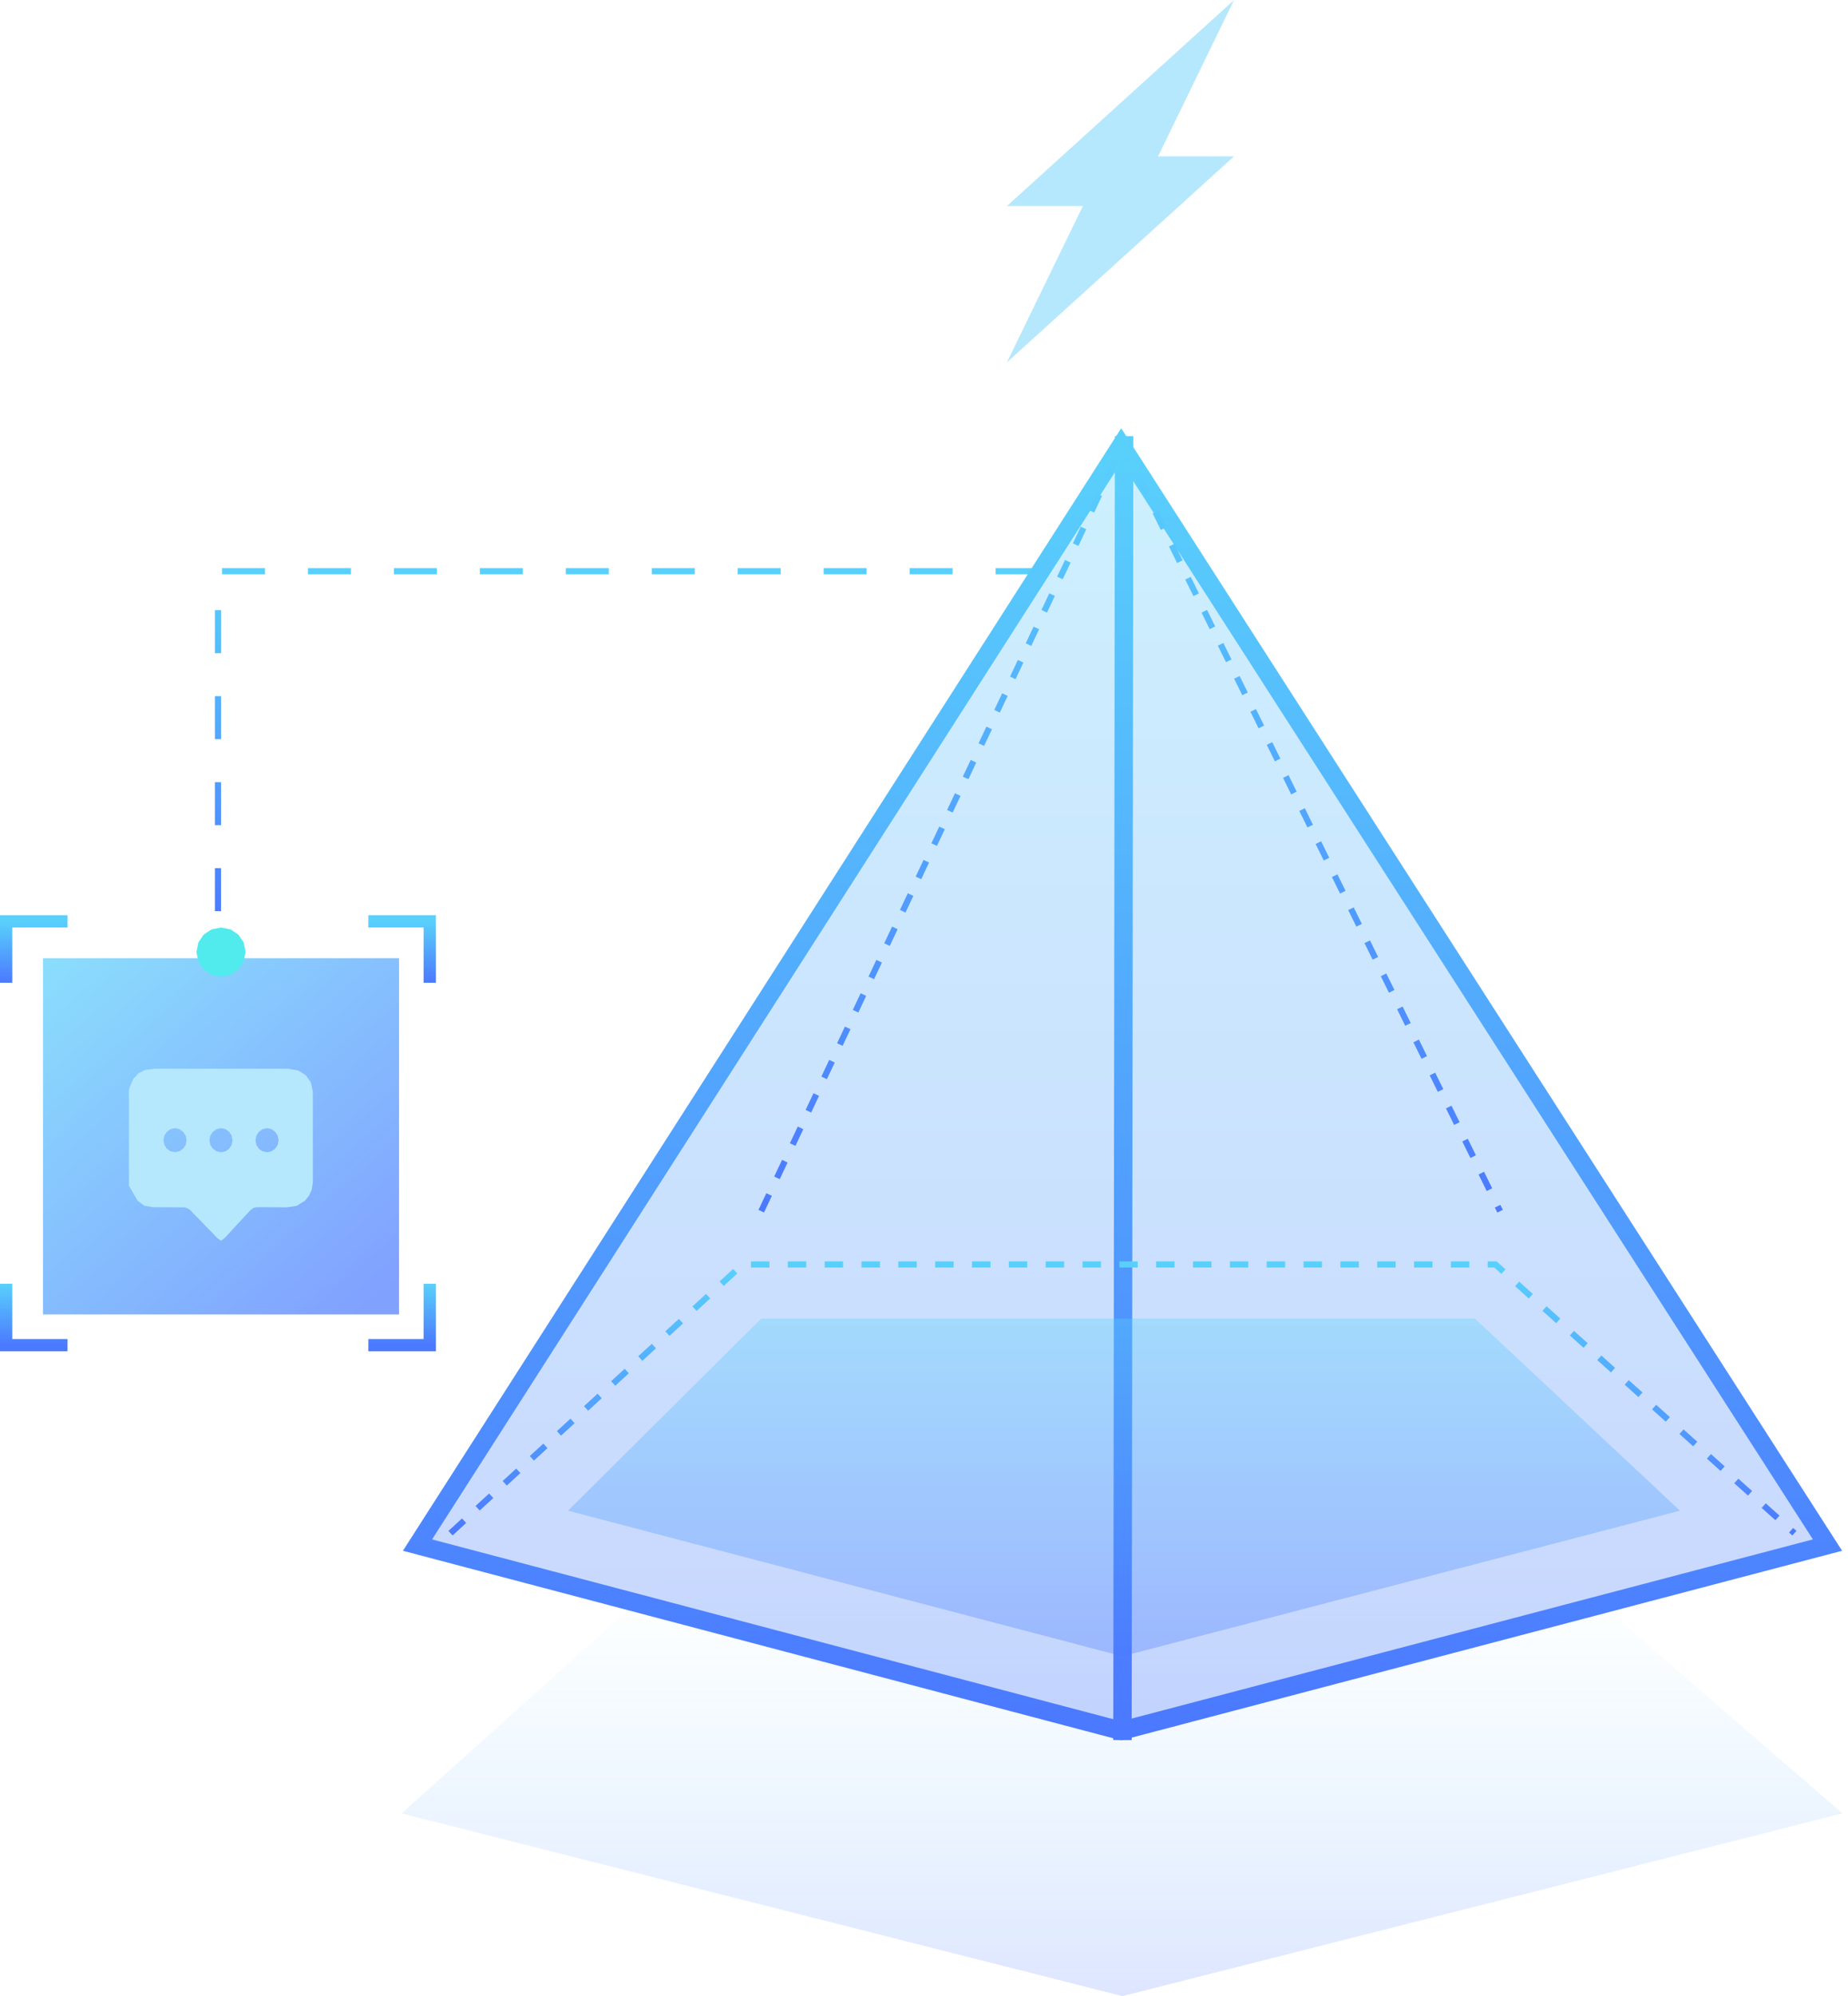 <?xml version="1.0" standalone="no"?><!DOCTYPE svg PUBLIC "-//W3C//DTD SVG 1.1//EN" "http://www.w3.org/Graphics/SVG/1.1/DTD/svg11.dtd"><svg height="325" legacy-metrics="false" node-id="1" sillyvg="true" template-height="325" template-width="301" version="1.1" viewBox="0 0 301 325" width="301" xmlns="http://www.w3.org/2000/svg" xmlns:xlink="http://www.w3.org/1999/xlink"><defs node-id="56"><linearGradient gradientUnits="objectBoundingBox" id="linearGradient-1" node-id="7" x1="0.5" x2="0.5" y1="0" y2="1"><stop offset="0" stop-color="#59d0fc" stop-opacity="0"></stop><stop offset="1" stop-color="#4b79ff"></stop></linearGradient><linearGradient gradientUnits="objectBoundingBox" id="linearGradient-2" node-id="10" x1="0.5" x2="0.5" y1="0" y2="1"><stop offset="0" stop-color="#59d0fc"></stop><stop offset="1" stop-color="#4b79ff"></stop></linearGradient><linearGradient gradientUnits="objectBoundingBox" id="linearGradient-3" node-id="13" x1="0" x2="0.887" y1="0" y2="1"><stop offset="0" stop-color="#59d0fc"></stop><stop offset="1" stop-color="#4b79ff"></stop></linearGradient><linearGradient gradientUnits="objectBoundingBox" id="linearGradient-4" node-id="16" x1="0.5" x2="0.5" y1="0" y2="1"><stop offset="0" stop-color="#59d0fc"></stop><stop offset="1" stop-color="#4b79ff"></stop></linearGradient><linearGradient gradientUnits="objectBoundingBox" id="linearGradient-5" node-id="19" x1="0.5" x2="0.5" y1="0" y2="1"><stop offset="0" stop-color="#59d0fc"></stop><stop offset="1" stop-color="#4b79ff"></stop></linearGradient><linearGradient gradientUnits="objectBoundingBox" id="linearGradient-6" node-id="22" x1="0.5" x2="0.5" y1="0" y2="1"><stop offset="0" stop-color="#59d0fc"></stop><stop offset="1" stop-color="#4b79ff"></stop></linearGradient><linearGradient gradientUnits="objectBoundingBox" id="linearGradient-7" node-id="25" x1="0.5" x2="0.5" y1="0" y2="1"><stop offset="0" stop-color="#59d0fc"></stop><stop offset="1" stop-color="#4b79ff"></stop></linearGradient><linearGradient gradientUnits="objectBoundingBox" id="linearGradient-8" node-id="28" x1="0.5" x2="0.5" y1="0" y2="1"><stop offset="0" stop-color="#59d0fc"></stop><stop offset="1" stop-color="#4b79ff"></stop></linearGradient><linearGradient gradientUnits="objectBoundingBox" id="linearGradient-9" node-id="31" x1="0.5" x2="0.5" y1="0" y2="1"><stop offset="0" stop-color="#59d0fc"></stop><stop offset="1" stop-color="#4b79ff"></stop></linearGradient></defs><g node-id="58"><g node-id="59"><g node-id="60"><path d="M 65.41 295.23 L 182.82 324.98 L 300.09 295.23 L 254.77 255.98 L 109.08 255.98 Z" fill="url(#linearGradient-1)" fill-opacity="0.19" fill-rule="evenodd" group-id="1,2,3" id="路径-54复制" node-id="37" stroke-linecap="butt" stroke-opacity="0.19" stroke-width="1" target-height="69" target-width="234.679" target-x="65.414" target-y="255.975"></path></g><path d="M 169.16 93.00 L 35.50 93.00 L 35.50 151.00" fill="none" group-id="1,2" id="路径-5" node-id="38" stroke="url(#linearGradient-2)" stroke-dasharray="7 7" stroke-linecap="butt" stroke-width="1" target-height="58" target-width="133.661" target-x="35.5" target-y="93"></path><path d="M 7.00 156.00 L 65.00 156.00 L 65.00 214.00 L 7.00 214.00 Z" fill="url(#linearGradient-3)" fill-opacity="0.702" fill-rule="evenodd" group-id="1,2,4,8" id="矩形" node-id="40" stroke-linecap="butt" stroke-opacity="0.702" stroke-width="1" target-height="58" target-width="58" target-x="7" target-y="156"></path><path d="M 60.00 150.00 L 70.00 150.00 L 70.00 160.00" fill="none" group-id="1,2,4" id="路径-6" node-id="41" stroke="url(#linearGradient-4)" stroke-linecap="butt" stroke-width="2" target-height="10" target-width="10" target-x="60" target-y="150"></path><path d="M 60.00 219.00 L 70.00 219.00 L 70.00 209.00" fill="none" group-id="1,2,4" id="路径-6复制-2" node-id="42" stroke="url(#linearGradient-4)" stroke-linecap="butt" stroke-width="2" target-height="10" target-width="10" target-x="60" target-y="209"></path><path d="M 11.00 150.00 L 1.00 150.00 L 1.00 160.00" fill="none" group-id="1,2,4" id="路径-6复制" node-id="43" stroke="url(#linearGradient-4)" stroke-linecap="butt" stroke-width="2" target-height="10" target-width="10" target-x="1" target-y="150"></path><path d="M 11.00 219.00 L 1.00 219.00 L 1.00 209.00" fill="none" group-id="1,2,4" id="路径-6复制-3" node-id="44" stroke="url(#linearGradient-4)" stroke-linecap="butt" stroke-width="2" target-height="10" target-width="10" target-x="1" target-y="209"></path><path d="M 40.00 155.00 L 39.68 156.57 L 38.83 157.83 L 37.57 158.68 L 36.00 159.00 L 34.43 158.68 L 33.17 157.83 L 32.32 156.57 L 32.00 155.00 L 32.32 153.43 L 33.17 152.17 L 34.43 151.32 L 36.00 151.00 L 37.57 151.32 L 38.83 152.17 L 39.68 153.43 L 40.00 155.00 Z" fill="#51eaed" fill-rule="evenodd" group-id="1,2,4" id="椭圆形复制-9" node-id="45" stroke-linecap="butt" stroke-width="1" target-height="8" target-width="8" target-x="32" target-y="151"></path><path d="M 68.00 251.55 L 182.62 281.79 L 297.66 251.55 L 182.62 72.50 Z" fill="url(#linearGradient-5)" fill-opacity="0.3" fill-rule="evenodd" group-id="1,2" id="路径-44" node-id="46" stroke="url(#linearGradient-5)" stroke-linecap="butt" stroke-width="3" target-height="209.284" target-width="229.662" target-x="68" target-y="72.502"></path><path d="M 183.09 72.50 L 182.83 281.79" fill="none" group-id="1,2" id="直线-2" node-id="47" stroke="url(#linearGradient-6)" stroke-linecap="square" stroke-width="3" target-height="209.284" target-width="0.254" target-x="182.831" target-y="72.502"></path><path d="M 73.38 249.61 L 120.95 205.86 L 243.58 205.86 L 292.27 249.61" fill="none" group-id="1,2" id="路径-52" node-id="48" stroke="url(#linearGradient-7)" stroke-dasharray="3 3" stroke-linecap="butt" stroke-width="1" target-height="43.748" target-width="218.892" target-x="73.378" target-y="205.861"></path><path d="M 123.99 197.19 L 182.83 72.50 L 244.33 197.19" fill="none" group-id="1,2" id="路径-53" node-id="49" stroke="url(#linearGradient-8)" stroke-dasharray="3 3" stroke-linecap="butt" stroke-width="1" target-height="124.685" target-width="120.341" target-x="123.99" target-y="72.502"></path><path d="M 92.52 245.95 L 182.82 269.65 L 273.63 245.95 L 240.23 214.67 L 123.99 214.67 Z" fill="url(#linearGradient-9)" fill-opacity="0.342" fill-rule="evenodd" group-id="1,2,5" id="路径-54" node-id="50" stroke-linecap="butt" stroke-opacity="0.342" stroke-width="1" target-height="54.975" target-width="181.117" target-x="92.516" target-y="214.672"></path><path d="M 201.00 0.00 L 164.00 33.55 L 176.37 33.55 L 164.00 59.00 L 201.00 25.45 L 188.63 25.45 Z" fill="#b6e8fd" fill-rule="nonzero" group-id="1,2,6" id="路径" node-id="52" stroke-linecap="butt" stroke-width="1" target-height="59" target-width="37" target-x="164" target-y="0"></path><path d="M 21.00 193.05 L 21.00 177.35 L 21.12 177.03 L 21.72 175.65 L 22.56 174.74 L 23.68 174.18 L 25.18 174.00 L 46.98 174.00 L 48.59 174.29 L 49.82 175.06 L 50.64 176.24 L 50.96 177.82 L 50.96 192.46 L 50.77 193.69 L 50.33 194.68 L 49.65 195.50 L 48.31 196.32 L 46.73 196.56 L 41.97 196.53 L 41.32 196.63 L 40.80 197.01 L 36.61 201.53 L 36.00 202.00 L 35.40 201.57 L 30.96 196.99 L 30.49 196.69 L 29.96 196.56 L 24.91 196.54 L 23.50 196.29 L 22.41 195.49 L 21.00 193.05 L 21.00 193.05 Z M 37.87 185.64 L 37.72 184.87 L 37.32 184.25 L 36.72 183.83 L 35.99 183.67 L 35.27 183.83 L 34.67 184.26 L 34.26 184.88 L 34.11 185.64 L 34.26 186.40 L 34.67 187.02 L 35.26 187.44 L 36.00 187.59 L 36.73 187.44 L 37.32 187.02 L 37.72 186.41 L 37.87 185.64 L 37.87 185.64 Z M 43.52 187.59 L 44.24 187.43 L 44.83 187.00 L 45.24 186.38 L 45.38 185.63 L 45.23 184.88 L 44.81 184.26 L 44.21 183.83 L 43.50 183.67 L 42.76 183.83 L 42.16 184.26 L 41.75 184.90 L 41.61 185.68 L 41.77 186.43 L 42.18 187.04 L 42.79 187.45 L 43.52 187.59 L 43.52 187.59 Z M 30.39 185.64 L 30.24 184.89 L 29.84 184.27 L 29.24 183.84 L 28.52 183.67 L 27.80 183.82 L 27.20 184.23 L 26.78 184.85 L 26.62 185.60 L 26.76 186.38 L 27.16 187.01 L 27.77 187.44 L 28.51 187.59 L 29.24 187.43 L 29.83 187.01 L 30.24 186.40 L 30.39 185.64 L 30.39 185.64 Z" fill="#b6e8fd" fill-rule="nonzero" group-id="1,2,7" id="形状" node-id="54" stroke-linecap="butt" stroke-width="1" target-height="27.999" target-width="29.962" target-x="21" target-y="174.001"></path></g></g></svg>